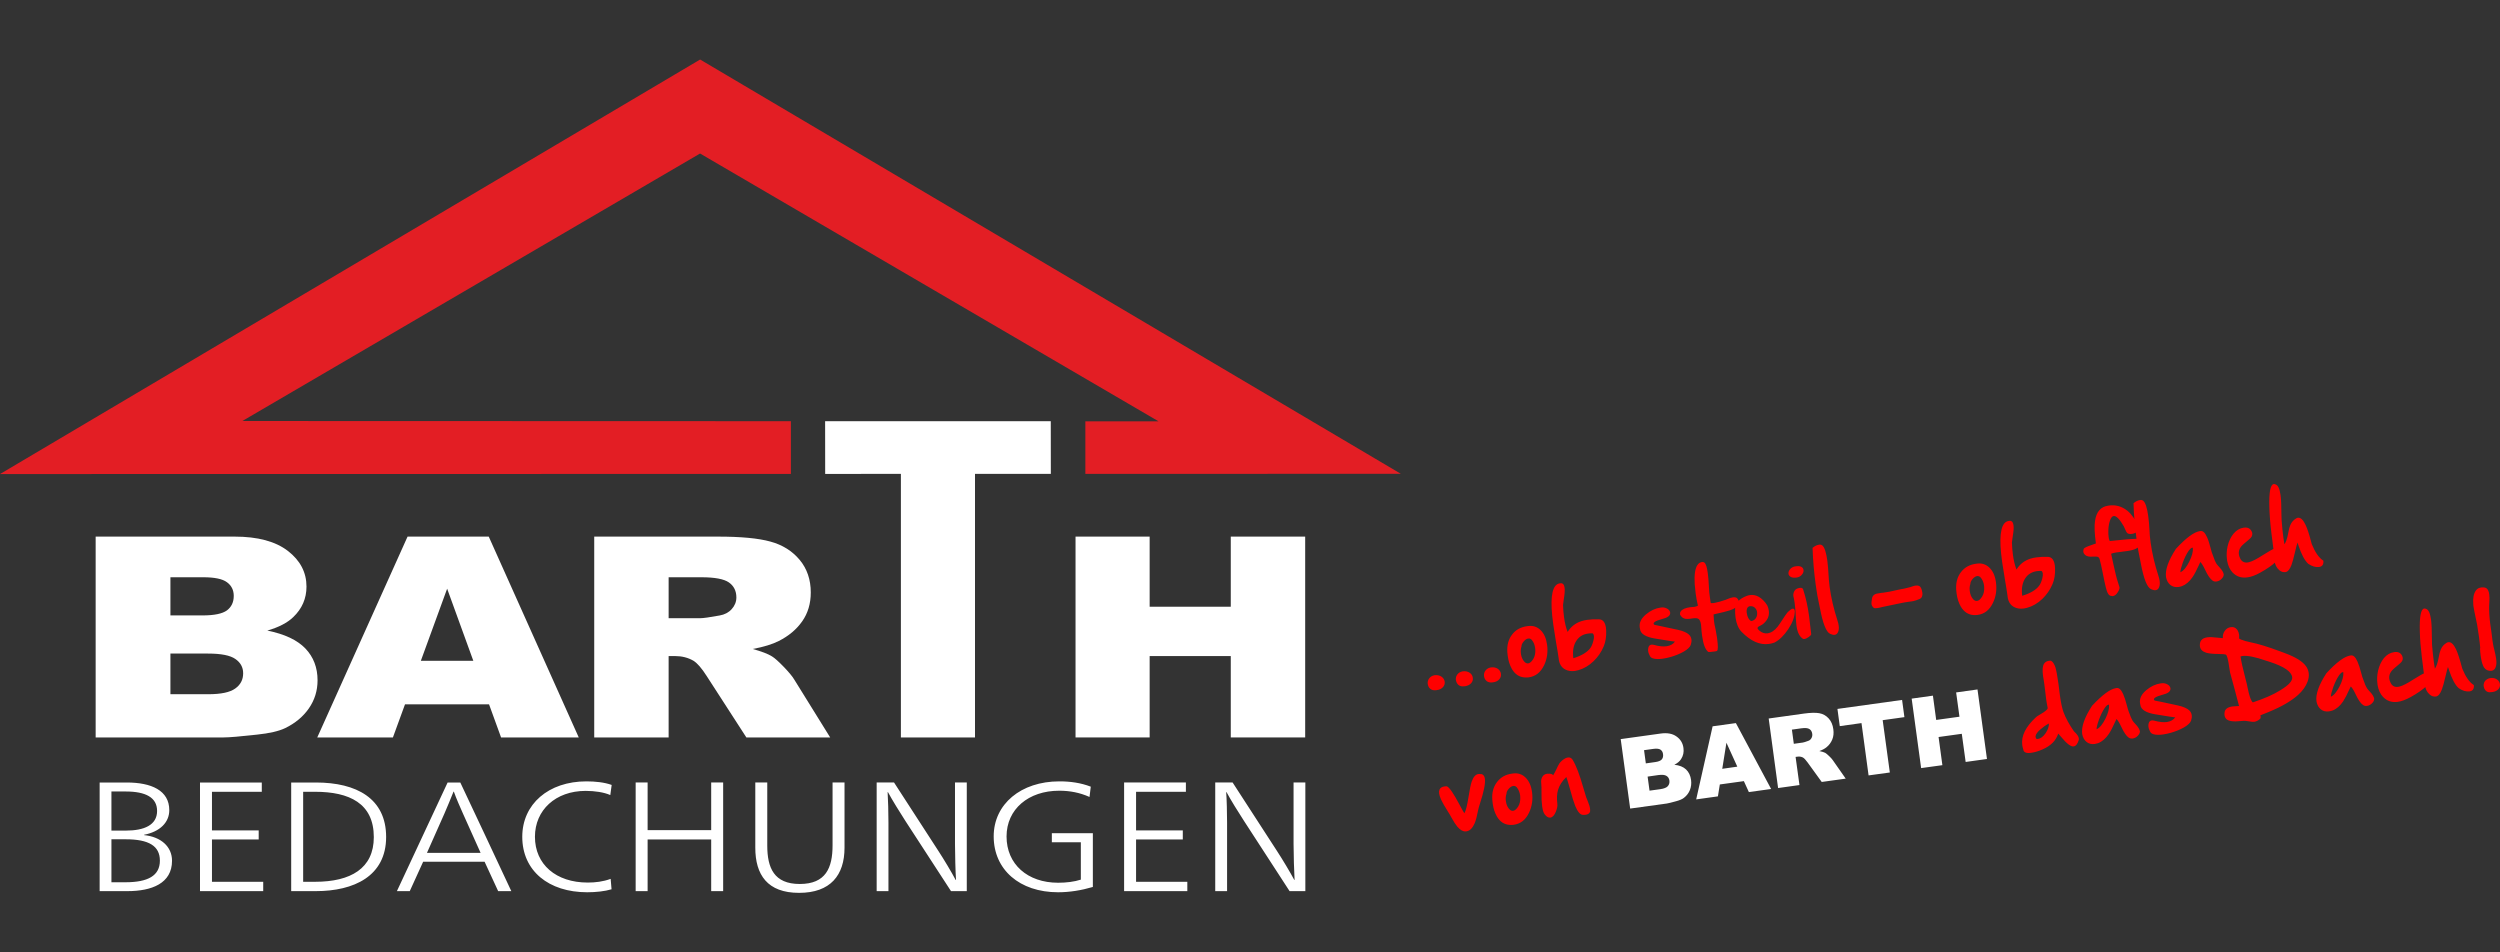 <?xml version="1.0" encoding="UTF-8"?>
<!DOCTYPE svg PUBLIC "-//W3C//DTD SVG 1.1//EN" "http://www.w3.org/Graphics/SVG/1.1/DTD/svg11.dtd">
<!-- Creator: CorelDRAW 2021.5 -->
<svg xmlns="http://www.w3.org/2000/svg" xml:space="preserve" width="420px" height="160px" version="1.1" style="shape-rendering:geometricPrecision; text-rendering:geometricPrecision; image-rendering:optimizeQuality; fill-rule:evenodd; clip-rule:evenodd"
viewBox="0 0 420 160"
 xmlns:xlink="http://www.w3.org/1999/xlink"
 xmlns:xodm="http://www.corel.com/coreldraw/odm/2003">
 <rect x="0" y="0" width="420" height="160" fill="#333333" stroke="none"/>
 <defs>
  <style type="text/css">
   <![CDATA[
    .fil0 {fill:#E31E24}
    .fil2 {fill:white}
    .fil3 {fill:red;fill-rule:nonzero}
    .fil1 {fill:white;fill-rule:nonzero}
    .fil4 {fill:white;fill-rule:nonzero}
   ]]>
  </style>
 </defs>
 <g id="Ebene_x0020_1">
  <g id="_1361562267376">
   <polygon class="fil0" points="0,79.64 132.87,79.62 132.87,70.76 40.71,70.73 117.61,25.79 194.63,70.78 182.34,70.78 182.34,79.61 235.34,79.6 117.62,10 "/>
   <path class="fil1" d="M16.07 90.15l23.34 0c3.89,0 6.87,0.8 8.96,2.41 2.08,1.61 3.12,3.61 3.12,5.99 0,1.99 -0.74,3.71 -2.23,5.13 -0.99,0.96 -2.44,1.7 -4.35,2.26 2.9,0.58 5.02,1.58 6.39,3 1.36,1.42 2.05,3.21 2.05,5.35 0,1.75 -0.49,3.32 -1.46,4.72 -0.97,1.4 -2.3,2.5 -3.99,3.32 -1.05,0.5 -2.62,0.87 -4.74,1.09 -2.8,0.31 -4.66,0.47 -5.58,0.47l-21.51 0 0 -33.74zm12.56 13.24l5.43 0c1.94,0 3.3,-0.29 4.06,-0.84 0.76,-0.57 1.15,-1.38 1.15,-2.44 0,-0.98 -0.39,-1.75 -1.15,-2.3 -0.76,-0.56 -2.09,-0.83 -3.98,-0.83l-5.51 0 0 6.41zm0 13.24l6.35 0c2.15,0 3.66,-0.32 4.54,-0.96 0.89,-0.63 1.33,-1.48 1.33,-2.56 0,-1 -0.44,-1.8 -1.31,-2.4 -0.87,-0.61 -2.4,-0.91 -4.59,-0.91l-6.32 0 0 6.83z"/>
   <path class="fil1" d="M82.16 118.33l-14.12 0 -2.03 5.56 -12.71 0 15.17 -33.74 13.64 0 15.12 33.74 -13.05 0 -2.02 -5.56zm-2.64 -7.31l-4.4 -12.12 -4.42 12.12 8.82 0z"/>
   <path class="fil1" d="M99.83 123.89l0 -33.74 20.76 0c3.85,0 6.79,0.27 8.82,0.83 2.04,0.55 3.68,1.58 4.93,3.07 1.25,1.5 1.87,3.33 1.87,5.48 0,1.87 -0.48,3.49 -1.44,4.85 -0.95,1.36 -2.26,2.46 -3.94,3.31 -1.06,0.54 -2.52,0.99 -4.37,1.34 1.48,0.41 2.56,0.82 3.23,1.24 0.45,0.27 1.12,0.87 1.99,1.77 0.87,0.91 1.45,1.61 1.74,2.1l6.05 9.75 -14.08 0 -6.65 -10.29c-0.85,-1.34 -1.6,-2.2 -2.25,-2.6 -0.9,-0.52 -1.93,-0.78 -3.06,-0.78l-1.1 0 0 13.67 -12.5 0zm12.5 -20.03l5.26 0c0.57,0 1.67,-0.16 3.31,-0.46 0.82,-0.14 1.5,-0.49 2.02,-1.06 0.52,-0.58 0.79,-1.23 0.79,-1.97 0,-1.09 -0.42,-1.93 -1.24,-2.51 -0.83,-0.59 -2.38,-0.88 -4.66,-0.88l-5.48 0 0 6.88z"/>
   <polygon class="fil2" points="138.62,70.76 176.53,70.76 176.54,79.61 163.8,79.61 163.8,104.51 163.8,104.51 163.8,123.89 151.35,123.89 151.35,99.86 151.35,99.86 151.35,79.61 138.63,79.62 "/>
   <polygon class="fil1" points="180.69,90.15 193.14,90.15 193.14,101.93 206.77,101.93 206.77,90.15 219.27,90.15 219.27,123.89 206.77,123.89 206.77,110.22 193.14,110.22 193.14,123.89 180.69,123.89 "/>
   <path class="fil1" d="M16.74 149.71l4.67 0c4.08,0 7.49,-1.3 7.49,-5.1 0,-2.4 -1.89,-4.03 -4.69,-4.31l0 -0.06c2.68,-0.52 4.23,-2.09 4.23,-4.13 0,-3.32 -3.01,-4.65 -7.15,-4.65l-4.55 0 0 18.25zm1.98 -16.74l2.39 0c3.36,0 5.28,1 5.28,3.27 0,2.38 -2.18,3.3 -5.25,3.3l-2.42 0 0 -6.57zm0 8.03l2.39 0c3.91,0 5.75,1.13 5.75,3.59 0,2.53 -2.01,3.63 -5.77,3.63l-2.37 0 0 -7.22zm25.5 7.14l-8.61 0 0 -7.11 7.85 0 0 -1.52 -7.85 0 0 -6.49 8.37 0 0 -1.56 -10.38 0 0 18.25 10.62 0 0 -1.57zm4.7 -16.68l0 18.25 4.14 0c6.39,0 11.81,-2.51 11.81,-9.1 0,-6.46 -4.96,-9.15 -11.81,-9.15l-4.14 0zm2.01 1.56l2.01 0c5.75,0 9.86,1.94 9.86,7.62 0,5.25 -3.88,7.5 -9.86,7.5l-2.01 0 0 -15.12zm26.4 -1.56l-2.13 0 -8.52 18.25 2.16 0 2.25 -4.94 10.32 0 2.28 4.94 2.21 0c-2.83,-6.09 -5.71,-12.16 -8.57,-18.25zm3.41 11.82l-9.01 0 2.94 -6.62c0.41,-0.92 1.11,-2.64 1.52,-3.66l0.06 0c0.35,1.02 1.14,2.82 1.52,3.66l2.97 6.62zm22.02 -11.41c-1.22,-0.44 -2.74,-0.6 -4.25,-0.6 -6.36,0 -10.77,3.82 -10.77,9.31 0,5.73 4.44,9.32 10.91,9.32 1.46,0 2.95,-0.16 4.09,-0.5l-0.15 -1.75c-1.28,0.47 -2.57,0.62 -3.85,0.62 -5.34,0 -8.87,-3.06 -8.87,-7.69 0,-4.49 3.47,-7.71 8.52,-7.71 1.55,0 3.06,0.23 4.14,0.7l0.23 -1.7zm18.73 -0.41l-2.01 0 0 8 -10.68 0 0 -8 -2.01 0 0 18.25 2.01 0 0 -8.68 10.68 0 0 8.68 2.01 0 0 -18.25zm20.39 0l-2.01 0 0 10.56c0,3.79 -1.14,6.49 -5.51,6.49 -4.32,0 -5.46,-2.7 -5.46,-6.46l0 -10.59 -2.01 0 0 10.95c0,4.56 2.04,7.59 7.35,7.59 5.28,0 7.64,-2.96 7.64,-7.59l0 -10.95zm18.56 10.41c0,1.57 0.08,4.68 0.17,5.96l-0.06 0c-0.61,-1.18 -2.04,-3.56 -2.88,-4.84l-7.47 -11.53 -2.92 0 0 18.25 1.98 0 0 -11.51c0,-1.57 -0.06,-4 -0.14,-5.12l0.06 0c0.64,1.2 2.04,3.48 2.94,4.86l7.65 11.77 2.65 0 0 -18.25 -1.98 0 0 10.41zm22.81 -9.71c-1.69,-0.65 -3.44,-0.89 -5.28,-0.89 -6.45,0 -11.03,3.82 -11.03,9.24 0,5.59 4.35,9.39 10.82,9.39 1.93,0 3.91,-0.32 5.84,-0.89l0 -9.03 -6.89 0 0 1.52 4.87 0 0 6.28c-1.13,0.36 -2.44,0.52 -3.82,0.52 -5.13,0 -8.66,-3.11 -8.66,-7.77 0,-4.6 3.7,-7.69 8.84,-7.69 1.81,0 3.47,0.32 5.1,1.05l0.21 -1.73zm16.22 15.98l-8.61 0 0 -7.11 7.85 0 0 -1.52 -7.85 0 0 -6.49 8.37 0 0 -1.56 -10.38 0 0 18.25 10.62 0 0 -1.57zm17.85 -6.27c0,1.57 0.09,4.68 0.17,5.96l-0.05 0c-0.62,-1.18 -2.05,-3.56 -2.89,-4.84l-7.47 -11.53 -2.92 0 0 18.25 1.99 0 0 -11.51c0,-1.57 -0.06,-4 -0.15,-5.12l0.06 0c0.64,1.2 2.04,3.48 2.95,4.86l7.64 11.77 2.65 0 0 -18.25 -1.98 0 0 10.41z"/>
   <path class="fil3" d="M240.97 113.44c0.49,-0.06 0.89,0.02 1.22,0.25 0.3,0.21 0.47,0.49 0.52,0.83 0.04,0.35 -0.05,0.66 -0.29,0.92 -0.24,0.27 -0.59,0.44 -1.04,0.5 -0.15,0.02 -0.3,0.03 -0.46,0.02 -0.31,-0.01 -0.56,-0.14 -0.77,-0.37 -0.16,-0.2 -0.25,-0.42 -0.29,-0.68l-0.01 -0.08c-0.02,-0.3 0.06,-0.58 0.23,-0.83 0.2,-0.29 0.5,-0.47 0.89,-0.56zm4.73 -0.65c0.48,-0.07 0.89,0.01 1.22,0.24 0.3,0.21 0.47,0.49 0.51,0.83 0.05,0.35 -0.04,0.66 -0.28,0.92 -0.24,0.27 -0.59,0.44 -1.04,0.51 -0.15,0.02 -0.31,0.02 -0.46,0.02 -0.31,-0.02 -0.57,-0.15 -0.77,-0.38 -0.16,-0.2 -0.25,-0.42 -0.29,-0.67l-0.01 -0.09c-0.02,-0.3 0.05,-0.58 0.23,-0.83 0.2,-0.29 0.5,-0.47 0.89,-0.55zm4.73 -0.66c0.48,-0.07 0.89,0.01 1.22,0.24 0.29,0.22 0.46,0.49 0.51,0.83 0.05,0.35 -0.05,0.66 -0.28,0.92 -0.24,0.28 -0.59,0.45 -1.05,0.51 -0.15,0.02 -0.3,0.03 -0.45,0.02 -0.31,-0.02 -0.57,-0.14 -0.77,-0.38 -0.16,-0.19 -0.26,-0.42 -0.29,-0.67l-0.01 -0.08c-0.02,-0.31 0.05,-0.59 0.23,-0.84 0.2,-0.28 0.5,-0.47 0.89,-0.55zm5.18 -3.54c-0.12,0.36 -0.16,0.75 -0.1,1.18l0.01 0.12c0.08,0.48 0.24,0.87 0.49,1.18 0.22,0.29 0.47,0.41 0.72,0.38 0.29,-0.04 0.57,-0.28 0.85,-0.72 0.27,-0.45 0.39,-0.99 0.35,-1.63 -0.01,-0.09 -0.01,-0.17 -0.03,-0.25 -0.07,-0.53 -0.25,-0.97 -0.55,-1.33 -0.17,-0.2 -0.37,-0.28 -0.6,-0.25 -0.27,0.03 -0.53,0.21 -0.78,0.51 -0.24,0.29 -0.36,0.56 -0.36,0.81zm1.07 -3.41c0.84,-0.12 1.55,0.11 2.13,0.67 0.59,0.57 0.95,1.39 1.1,2.45 0.17,1.26 0,2.42 -0.51,3.48 -0.57,1.18 -1.42,1.85 -2.55,2.01 -0.22,0.03 -0.45,0.04 -0.69,0.02 -0.91,-0.05 -1.63,-0.52 -2.16,-1.42 -0.35,-0.61 -0.59,-1.34 -0.7,-2.19 -0.03,-0.21 -0.05,-0.43 -0.07,-0.65 -0.07,-1.18 0.19,-2.16 0.8,-2.94 0.59,-0.79 1.43,-1.26 2.51,-1.41l0.14 -0.02zm10.47 3.73c0.21,-0.28 0.39,-0.69 0.53,-1.23 0.1,-0.35 0.13,-0.64 0.1,-0.86 -0.03,-0.18 -0.1,-0.33 -0.22,-0.42 -0.27,-0.01 -0.53,0 -0.77,0.04 -0.83,0.11 -1.46,0.49 -1.91,1.13 -0.53,0.76 -0.72,1.76 -0.56,3.01 1.34,-0.41 2.28,-0.97 2.83,-1.67zm1.47 -4.87c0.66,0.02 1.05,0.49 1.18,1.43 0.02,0.14 0.03,0.3 0.04,0.46 0.04,1.02 -0.1,1.91 -0.42,2.67 -0.4,0.95 -0.97,1.78 -1.71,2.49 -0.77,0.74 -1.64,1.25 -2.58,1.51 -0.19,0.05 -0.37,0.09 -0.55,0.12 -0.62,0.08 -1.17,0 -1.65,-0.26 -0.6,-0.33 -0.95,-0.9 -1.06,-1.7 -0.01,-0.06 -0.02,-0.13 -0.02,-0.19l-0.03 -0.19c-0.05,-0.42 -0.2,-1.34 -0.45,-2.75 -0.17,-1.05 -0.32,-1.98 -0.43,-2.78 -0.07,-0.51 -0.12,-0.98 -0.17,-1.39 -0.34,-3.47 0.08,-5.29 1.28,-5.46l0.09 -0.01c0.4,-0.05 0.64,0.19 0.71,0.74 0.03,0.22 0.04,0.49 0.01,0.8 -0.02,0.31 -0.07,0.73 -0.16,1.27 -0.07,0.47 -0.11,0.76 -0.11,0.84 0.03,0.75 0.08,1.43 0.17,2.06 0.13,0.96 0.33,1.78 0.6,2.47 0.54,-0.88 1.3,-1.48 2.29,-1.81 0.3,-0.1 0.65,-0.18 1.03,-0.23 0.56,-0.08 1.21,-0.11 1.94,-0.09zm9.27 0.89l0.07 0.04c0.26,0.04 1.57,0.32 3.94,0.84 0.86,0.19 1.48,0.46 1.84,0.8 0.24,0.23 0.38,0.5 0.42,0.81 0.04,0.28 0,0.59 -0.11,0.92 -0.13,0.37 -0.52,0.74 -1.18,1.13 -0.62,0.35 -1.33,0.65 -2.16,0.89 -0.49,0.14 -0.94,0.24 -1.36,0.3 -0.29,0.04 -0.57,0.06 -0.83,0.06 -0.7,0 -1.14,-0.16 -1.32,-0.48 -0.17,-0.31 -0.28,-0.59 -0.31,-0.86 -0.03,-0.2 -0.02,-0.39 0.03,-0.57 0.08,-0.31 0.25,-0.47 0.51,-0.51 0.13,-0.02 0.29,0 0.47,0.05 0.82,0.23 1.52,0.3 2.09,0.22 0.61,-0.09 1.08,-0.34 1.4,-0.78 -0.1,0.01 -1.2,-0.16 -3.32,-0.51 -1.59,-0.26 -2.43,-0.78 -2.54,-1.56 -0.03,-0.11 -0.05,-0.22 -0.06,-0.33 -0.11,-0.77 0.25,-1.5 1.06,-2.18 0.77,-0.64 1.57,-1.01 2.4,-1.13l0.15 -0.02c0.29,-0.04 0.58,0 0.85,0.12 0.26,0.11 0.45,0.26 0.56,0.46 0.06,0.09 0.08,0.18 0.1,0.27 0.01,0.12 0,0.24 -0.06,0.35 -0.11,0.23 -0.34,0.41 -0.7,0.55 -0.89,0.28 -1.34,0.42 -1.34,0.42 -0.48,0.19 -0.71,0.37 -0.68,0.54 0.01,0.07 0.04,0.13 0.08,0.16zm14.04 -4.32c0.11,0.15 0.18,0.31 0.2,0.46 0.02,0.13 0.01,0.24 -0.03,0.36 -0.15,0.46 -0.65,0.83 -1.49,1.11 -0.53,0.17 -1.33,0.37 -2.42,0.61l-0.31 0.07c0,0.04 0,0.15 0.02,0.32 0.02,0.45 0.05,0.8 0.09,1.05 0.01,0.11 0.03,0.2 0.04,0.27 0.14,0.57 0.27,1.29 0.41,2.16l0.05 0.36c0.16,1.22 0.15,1.87 -0.05,1.97 0,0.03 -0.14,0.07 -0.4,0.1 -0.64,0.09 -0.99,0.11 -1.05,0.07 -0.5,-0.37 -0.85,-1.3 -1.05,-2.78 -0.06,-0.46 -0.11,-0.96 -0.14,-1.5 -0.01,-0.1 -0.02,-0.2 -0.03,-0.3 -0.06,-0.46 -0.19,-0.77 -0.39,-0.94 -0.18,-0.15 -0.53,-0.19 -1.05,-0.11l-0.14 0.02c-0.08,0.01 -0.16,0.03 -0.23,0.04 -0.35,0.04 -0.63,0.05 -0.82,0.01 -0.38,-0.07 -0.68,-0.31 -0.89,-0.69l-0.01 -0.05c-0.02,-0.2 0.02,-0.37 0.13,-0.52 0.25,-0.35 0.78,-0.58 1.58,-0.69 0.18,-0.03 0.33,-0.04 0.46,-0.04 0.1,-0.01 0.19,-0.01 0.28,-0.02 0.2,-0.03 0.38,-0.1 0.56,-0.2 -0.16,-0.69 -0.29,-1.37 -0.38,-2.05 -0.07,-0.53 -0.12,-1.05 -0.16,-1.56 -0.09,-1.57 0.06,-2.64 0.46,-3.22 0.19,-0.29 0.44,-0.45 0.75,-0.5l0.08 -0.01c0.12,-0.01 0.24,0.02 0.35,0.11 0.24,0.2 0.43,0.79 0.56,1.79 0.08,0.58 0.14,1.3 0.18,2.15 0.03,0.56 0.06,0.93 0.07,1.1 0.02,0.19 0.06,0.44 0.1,0.75l0.13 0.94c0.01,0.09 0.17,0.11 0.49,0.06 0.07,0 0.15,-0.02 0.23,-0.04 0.49,-0.09 1.08,-0.26 1.79,-0.5 0.03,-0.02 0.11,-0.05 0.23,-0.1 0.43,-0.18 0.77,-0.29 1,-0.32 0.38,-0.05 0.65,0.03 0.8,0.26zm2.26 3.73c0.33,-0.05 0.6,-0.21 0.78,-0.47 0.17,-0.25 0.25,-0.54 0.23,-0.87 0,-0.05 0,-0.1 -0.01,-0.15 -0.03,-0.26 -0.13,-0.48 -0.28,-0.65 -0.21,-0.25 -0.47,-0.37 -0.8,-0.36 -0.05,0 -0.09,0 -0.12,0 -0.21,0.03 -0.36,0.14 -0.45,0.33 -0.1,0.2 -0.13,0.46 -0.09,0.78 0.1,0.71 0.35,1.17 0.74,1.39zm6.18 -1.53c0.35,-0.34 0.61,-0.53 0.81,-0.56 0.19,-0.02 0.31,0.11 0.35,0.41 0,0.92 -0.37,1.93 -1.1,3.04 -0.72,1.07 -1.49,1.82 -2.32,2.25 -0.31,0.11 -0.61,0.19 -0.92,0.23 -1.54,0.22 -3.08,-0.47 -4.62,-2.05 -0.52,-0.54 -0.85,-1.33 -1,-2.38 -0.06,-0.44 -0.08,-0.93 -0.07,-1.46 0.01,-0.97 0.67,-1.69 1.98,-2.19 0.18,-0.06 0.35,-0.11 0.53,-0.13 0.49,-0.07 0.97,0.03 1.44,0.28 0.53,0.3 1.02,0.78 1.45,1.45 0.14,0.31 0.22,0.61 0.26,0.89 0.12,0.83 -0.18,1.56 -0.88,2.17 -0.12,0.1 -0.27,0.21 -0.47,0.31 -0.23,0.12 -0.36,0.19 -0.41,0.22 -0.1,0.07 -0.15,0.16 -0.13,0.25l0 0.01c0.02,0.11 0.14,0.25 0.34,0.42 0.42,0.35 0.87,0.49 1.35,0.43 0.13,-0.02 0.27,-0.06 0.42,-0.11 0.59,-0.23 1.15,-0.75 1.66,-1.56 0.7,-1.09 1.14,-1.73 1.33,-1.92zm1.22 -5.76c-0.35,0.02 -0.63,-0.04 -0.83,-0.19 -0.17,-0.12 -0.27,-0.27 -0.29,-0.46l-0.01 -0.03c-0.02,-0.29 0.09,-0.56 0.34,-0.82 0.22,-0.22 0.5,-0.36 0.82,-0.4 0.06,-0.01 0.13,-0.02 0.19,-0.02 0.34,-0.05 0.62,-0.01 0.83,0.11 0.2,0.11 0.32,0.28 0.35,0.51 0.04,0.27 -0.05,0.54 -0.27,0.79 -0.23,0.28 -0.53,0.44 -0.91,0.49 -0.06,0.01 -0.14,0.02 -0.22,0.02zm0.78 1.71c0.36,-0.05 0.56,0.09 0.6,0.4 0.42,1.29 0.74,2.75 0.96,4.37 0.03,0.2 0.05,0.39 0.07,0.6l0.28 2.4c0.02,0.12 -0.12,0.28 -0.42,0.49 -0.29,0.2 -0.53,0.31 -0.72,0.33 -0.1,0.02 -0.18,0 -0.25,-0.03 -0.47,-0.3 -0.8,-0.83 -0.97,-1.58 -0.04,-0.15 -0.07,-0.32 -0.1,-0.52 -0.06,-0.44 -0.1,-1.01 -0.14,-1.72 -0.01,-0.29 -0.02,-0.5 -0.03,-0.64 -0.03,-0.53 -0.09,-1.07 -0.16,-1.63 -0.03,-0.18 -0.06,-0.37 -0.09,-0.56 -0.02,-0.12 -0.05,-0.26 -0.09,-0.41 -0.01,-0.05 -0.02,-0.09 -0.03,-0.14 -0.03,-0.26 0.02,-0.53 0.17,-0.82 0.15,-0.29 0.45,-0.47 0.92,-0.54zm6.33 5.5c0.1,0.3 0.17,0.59 0.2,0.84 0.07,0.51 0.01,0.92 -0.18,1.22 -0.11,0.19 -0.28,0.3 -0.5,0.33 -0.21,0.03 -0.47,-0.03 -0.77,-0.17 -0.65,-0.3 -1.22,-1.75 -1.71,-4.35 -0.08,-0.41 -0.14,-0.69 -0.17,-0.82 -0.19,-0.86 -0.35,-1.75 -0.47,-2.66l-0.07 -0.48c-0.28,-2.05 -0.45,-4.07 -0.52,-6.06l0 -0.07 0.05 -0.04c0.34,-0.28 0.7,-0.45 1.07,-0.5 0.2,-0.03 0.37,0.02 0.53,0.14 0.36,0.31 0.64,1.16 0.83,2.55 0.09,0.73 0.17,1.59 0.22,2.6 0.02,0.33 0.03,0.53 0.04,0.61 0.03,0.4 0.07,0.81 0.13,1.22 0.25,1.82 0.69,3.7 1.32,5.64zm13.68 -5.84c0.28,0.11 0.47,0.47 0.56,1.08 0.01,0.03 0.02,0.06 0.02,0.09 0.02,0.08 0.02,0.16 0.01,0.25 -0.02,0.4 -0.17,0.66 -0.46,0.78 -0.47,0.19 -0.82,0.32 -1.05,0.36 -0.08,0.02 -0.18,0.04 -0.3,0.05 -0.13,0.02 -0.27,0.04 -0.43,0.06l-0.15 0.02c-0.41,0.05 -0.88,0.14 -1.4,0.25 -0.17,0.03 -0.35,0.07 -0.53,0.11l-1.63 0.34 -0.73 0.15c-0.12,0.02 -0.25,0.06 -0.4,0.1 -0.07,0.02 -0.15,0.04 -0.22,0.05 -0.08,0.02 -0.16,0.03 -0.23,0.04 -0.13,0.02 -0.25,0.03 -0.38,0.03 -0.15,0.01 -0.28,-0.05 -0.39,-0.16 -0.12,-0.14 -0.2,-0.3 -0.25,-0.48l-0.01 -0.08c-0.02,-0.2 0,-0.43 0.06,-0.7 0.02,-0.57 0.31,-0.92 0.87,-1.04 0.13,-0.02 0.27,-0.05 0.42,-0.07 0.09,-0.02 0.19,-0.03 0.3,-0.05 0.11,-0.01 0.24,-0.03 0.39,-0.04l0.31 -0.05c0.29,-0.04 0.52,-0.07 0.68,-0.11l0.28 -0.06c0.38,-0.09 0.76,-0.17 1.13,-0.25l0.58 -0.12c0.15,-0.02 0.29,-0.05 0.42,-0.07 0.21,-0.05 0.39,-0.09 0.57,-0.14l0.46 -0.11c0.07,-0.02 0.19,-0.06 0.34,-0.11 0.17,-0.07 0.33,-0.11 0.47,-0.14l0.12 -0.02c0.23,-0.03 0.42,-0.02 0.57,0.04zm8.64 -0.32c-0.12,0.36 -0.16,0.76 -0.1,1.19l0.02 0.11c0.07,0.48 0.23,0.88 0.48,1.18 0.23,0.29 0.47,0.41 0.72,0.38 0.29,-0.04 0.57,-0.28 0.85,-0.72 0.28,-0.45 0.39,-0.99 0.35,-1.63 -0.01,-0.09 -0.01,-0.17 -0.02,-0.25 -0.08,-0.53 -0.26,-0.97 -0.55,-1.32 -0.18,-0.21 -0.38,-0.29 -0.61,-0.26 -0.27,0.04 -0.53,0.21 -0.78,0.51 -0.24,0.29 -0.36,0.56 -0.36,0.81zm1.07 -3.41c0.84,-0.12 1.55,0.11 2.13,0.67 0.59,0.57 0.96,1.39 1.1,2.46 0.17,1.25 0.01,2.41 -0.51,3.47 -0.57,1.19 -1.42,1.86 -2.55,2.01 -0.22,0.03 -0.45,0.04 -0.68,0.03 -0.92,-0.06 -1.64,-0.53 -2.17,-1.43 -0.35,-0.61 -0.59,-1.34 -0.7,-2.18 -0.03,-0.22 -0.05,-0.43 -0.07,-0.66 -0.07,-1.17 0.19,-2.15 0.8,-2.94 0.6,-0.79 1.43,-1.26 2.51,-1.41l0.14 -0.02zm10.47 3.73c0.22,-0.28 0.4,-0.69 0.54,-1.23 0.09,-0.35 0.12,-0.64 0.09,-0.86 -0.03,-0.18 -0.1,-0.32 -0.21,-0.41 -0.28,-0.01 -0.54,0 -0.78,0.03 -0.83,0.12 -1.46,0.49 -1.91,1.13 -0.53,0.76 -0.72,1.76 -0.56,3.01 1.35,-0.41 2.29,-0.96 2.83,-1.67zm1.47 -4.87c0.66,0.02 1.05,0.5 1.18,1.43 0.02,0.14 0.03,0.3 0.04,0.46 0.04,1.02 -0.1,1.91 -0.42,2.67 -0.4,0.95 -0.97,1.78 -1.7,2.49 -0.78,0.75 -1.64,1.25 -2.58,1.51 -0.19,0.05 -0.38,0.09 -0.56,0.12 -0.62,0.08 -1.17,0 -1.65,-0.26 -0.6,-0.33 -0.95,-0.9 -1.06,-1.69 -0.01,-0.07 -0.02,-0.13 -0.02,-0.2l-0.03 -0.19c-0.05,-0.42 -0.2,-1.34 -0.44,-2.75 -0.18,-1.05 -0.33,-1.98 -0.44,-2.78 -0.07,-0.51 -0.12,-0.98 -0.17,-1.39 -0.34,-3.47 0.09,-5.29 1.28,-5.45l0.09 -0.02c0.4,-0.05 0.64,0.19 0.72,0.75 0.03,0.21 0.03,0.48 0.01,0.79 -0.03,0.31 -0.08,0.73 -0.17,1.27 -0.07,0.48 -0.11,0.76 -0.11,0.84 0.03,0.75 0.08,1.43 0.17,2.06 0.13,0.96 0.33,1.78 0.6,2.47 0.54,-0.88 1.3,-1.48 2.29,-1.81 0.3,-0.1 0.65,-0.18 1.03,-0.23 0.56,-0.08 1.21,-0.11 1.94,-0.09zm11.33 -2.75c1.73,-0.19 2.89,-0.28 3.48,-0.28 0.5,0.01 0.77,0.09 0.79,0.25 0.08,0.63 -0.18,1.1 -0.81,1.42 -0.34,0.17 -0.87,0.31 -1.59,0.4 -0.13,0.02 -0.31,0.05 -0.55,0.07l-0.41 0.06c-0.16,0.02 -0.3,0.03 -0.4,0.05 -0.1,0.01 -0.18,0.02 -0.27,0.03 -0.43,0.06 -0.74,0.14 -0.93,0.23 0.29,1.37 0.55,2.56 0.8,3.58 0.09,0.37 0.21,0.81 0.37,1.3 0.09,0.3 0.17,0.53 0.22,0.7 0.01,0.02 0.02,0.05 0.02,0.06 0.03,0.2 -0.07,0.47 -0.28,0.8 -0.25,0.41 -0.53,0.63 -0.82,0.67 -0.1,0.02 -0.19,0.01 -0.28,-0.03 -0.39,0.02 -0.7,-0.47 -0.93,-1.46l-0.03 -0.13c-0.11,-0.45 -0.26,-1.13 -0.43,-2.02 -0.23,-1.17 -0.42,-2.02 -0.58,-2.58 -0.06,-0.21 -0.18,-0.33 -0.37,-0.39 -0.13,-0.03 -0.37,-0.04 -0.72,-0.02 -0.22,0.02 -0.38,0.02 -0.49,0.01 -0.49,-0.02 -0.83,-0.19 -1.04,-0.51 -0.06,-0.1 -0.1,-0.2 -0.11,-0.31 -0.02,-0.14 0,-0.29 0.06,-0.45 0.01,-0.17 0.44,-0.4 1.29,-0.68 0.43,-0.14 0.68,-0.23 0.76,-0.27 -0.23,-1.69 -0.28,-2.96 -0.14,-3.82 0.23,-1.52 0.97,-2.36 2.21,-2.53l0.11 -0.02c0.92,-0.13 1.78,0.04 2.57,0.5 0.79,0.46 1.43,1.18 1.95,2.15 0.19,0.39 0.3,0.72 0.34,0.99 0.03,0.24 0.01,0.45 -0.08,0.61 -0.14,0.28 -0.44,0.45 -0.9,0.51 -0.36,0.05 -0.62,0 -0.78,-0.13 -0.1,-0.08 -0.21,-0.26 -0.32,-0.54 -0.1,-0.25 -0.19,-0.45 -0.27,-0.6 -0.7,-1.21 -1.26,-1.79 -1.71,-1.73 -0.26,0.04 -0.48,0.32 -0.64,0.84 -0.15,0.46 -0.23,1.01 -0.25,1.64 -0.01,0.38 0.01,0.72 0.05,1.01 0.01,0.09 0.03,0.19 0.04,0.28 0.06,0.27 0.12,0.41 0.18,0.43 0.09,-0.01 0.38,-0.04 0.89,-0.09zm7.26 5.96c0.1,0.31 0.17,0.59 0.2,0.84 0.07,0.51 0.01,0.92 -0.18,1.22 -0.11,0.19 -0.28,0.3 -0.5,0.33 -0.21,0.03 -0.47,-0.03 -0.77,-0.17 -0.66,-0.3 -1.23,-1.75 -1.72,-4.35 -0.07,-0.41 -0.13,-0.69 -0.16,-0.82 -0.19,-0.86 -0.35,-1.75 -0.48,-2.66l-0.06 -0.48c-0.28,-2.05 -0.46,-4.07 -0.52,-6.06l0 -0.07 0.05 -0.04c0.34,-0.28 0.7,-0.45 1.07,-0.5 0.2,-0.03 0.37,0.02 0.52,0.14 0.37,0.31 0.64,1.16 0.83,2.56 0.1,0.72 0.18,1.58 0.23,2.6 0.02,0.32 0.03,0.52 0.03,0.6 0.04,0.4 0.08,0.81 0.14,1.22 0.25,1.82 0.69,3.7 1.32,5.64zm5.78 -4.73c-0.03,-0.02 -0.07,-0.02 -0.11,-0.02 -0.17,0.03 -0.39,0.23 -0.65,0.6 -0.33,0.49 -0.64,1.13 -0.93,1.91 -0.26,0.73 -0.4,1.27 -0.41,1.62 0.52,-0.23 1.02,-0.82 1.49,-1.78 0.47,-0.93 0.67,-1.71 0.61,-2.33zm4.44 3.24c0.46,0.48 0.7,0.89 0.75,1.24 -0.01,0.27 -0.14,0.52 -0.39,0.76 -0.25,0.24 -0.52,0.38 -0.83,0.42 -0.25,0.04 -0.47,-0.01 -0.66,-0.15 -0.39,-0.27 -0.79,-0.84 -1.21,-1.73 -0.32,-0.69 -0.6,-1.16 -0.85,-1.4 -0.03,0.08 -0.09,0.2 -0.16,0.37 -0.45,0.98 -0.82,1.7 -1.13,2.16 -0.53,0.77 -1.13,1.28 -1.79,1.53 -0.19,0.07 -0.38,0.11 -0.57,0.14 -0.53,0.08 -0.99,-0.04 -1.37,-0.33 -0.38,-0.3 -0.63,-0.75 -0.74,-1.34 -0.16,-1.2 0.39,-2.77 1.66,-4.73 1.71,-1.86 3.07,-2.85 4.05,-2.99l0.08 -0.01c0.4,-0.06 0.77,0.28 1.09,1.01 0.2,0.41 0.41,1.08 0.65,1.99 0.08,0.32 0.14,0.51 0.16,0.59 0.03,0.05 0.07,0.19 0.15,0.4 0.24,0.71 0.45,1.21 0.64,1.51 0.08,0.13 0.24,0.31 0.47,0.56zm3.51 -1.45c0.26,0.53 0.68,0.75 1.28,0.67 0.09,-0.02 0.19,-0.04 0.29,-0.07 0.49,-0.13 1.22,-0.51 2.2,-1.14 1.02,-0.65 1.71,-1.03 2.04,-1.14 0.11,-0.04 0.21,-0.06 0.3,-0.08 0.45,-0.06 0.72,0.15 0.82,0.64 -0.03,1.04 -1.22,2.21 -3.59,3.52 -0.78,0.43 -1.5,0.7 -2.14,0.78 -1,0.14 -1.83,-0.14 -2.49,-0.83 -0.47,-0.5 -0.77,-1.17 -0.91,-2l-0.02 -0.2c-0.1,-0.72 -0.06,-1.46 0.11,-2.22 0.2,-0.84 0.53,-1.53 0.99,-2.09 0.49,-0.58 1.05,-0.92 1.7,-1.01l0.05 0c0.6,-0.09 1.03,0.11 1.28,0.59 0.07,0.13 0.11,0.25 0.12,0.36 0.05,0.36 -0.12,0.69 -0.5,0.99 -0.78,0.64 -1.26,1.07 -1.42,1.29 -0.28,0.4 -0.39,0.81 -0.33,1.26 0.03,0.21 0.1,0.44 0.22,0.68zm13.97 0.36l0.01 0.07c0.04,0.59 -0.19,0.92 -0.71,1 -0.59,0.08 -1.19,-0.1 -1.83,-0.53 -0.6,-0.54 -1.16,-1.58 -1.67,-3.14 -0.08,-0.25 -0.12,-0.39 -0.13,-0.43 -0.1,0.26 -0.24,0.78 -0.42,1.56 -0.24,1.06 -0.45,1.8 -0.61,2.23 -0.29,0.73 -0.62,1.12 -0.99,1.17 -0.38,0.05 -0.73,-0.05 -1.04,-0.31 -0.46,-0.39 -0.73,-0.92 -0.82,-1.59 -0.02,-0.1 -0.02,-0.21 -0.03,-0.32 -0.03,-0.71 -0.14,-1.78 -0.34,-3.2 -0.06,-0.5 -0.11,-0.89 -0.15,-1.18 -0.19,-1.54 -0.3,-2.99 -0.34,-4.34 -0.07,-2.49 0.18,-3.77 0.74,-3.85 0.1,-0.01 0.2,0.01 0.31,0.07 0.4,0.12 0.67,0.69 0.82,1.71l0.01 0.05c0.1,0.7 0.15,1.78 0.15,3.23 0.01,0.54 0.01,0.88 0.03,1.01 0.08,1.08 0.18,2.06 0.3,2.94 0.05,0.39 0.11,0.76 0.17,1.11 0.26,-0.35 0.47,-0.96 0.63,-1.84 0.11,-0.63 0.23,-1.09 0.36,-1.38 0.21,-0.49 0.53,-0.86 0.97,-1.12 0.1,-0.07 0.2,-0.1 0.3,-0.12 0.46,-0.06 0.88,0.33 1.29,1.19 0.29,0.61 0.61,1.56 0.94,2.84 0.06,0.21 0.09,0.33 0.1,0.38 0.55,1.36 1.18,2.28 1.89,2.76l0.06 0.03zm-141.04 36.14c0.09,0.11 0.15,0.28 0.18,0.5 0.11,0.77 -0.17,2.19 -0.85,4.25 -0.15,0.49 -0.24,0.78 -0.25,0.88l-0.04 0.18c-0.18,0.95 -0.37,1.67 -0.56,2.14 -0.36,0.85 -0.83,1.32 -1.42,1.4 -0.04,0.01 -0.09,0.01 -0.13,0.01 -0.45,0.02 -0.91,-0.25 -1.38,-0.8 -0.27,-0.32 -0.61,-0.84 -1.01,-1.57 -0.12,-0.22 -0.21,-0.38 -0.26,-0.47 -0.07,-0.12 -0.18,-0.3 -0.33,-0.53 -0.55,-0.87 -0.92,-1.52 -1.12,-1.96 -0.18,-0.4 -0.3,-0.75 -0.34,-1.04 -0.03,-0.27 -0.01,-0.49 0.07,-0.67 0.14,-0.29 0.41,-0.46 0.83,-0.52 0.12,-0.02 0.26,-0.03 0.41,-0.02 0.41,0.17 1.11,1.18 2.1,3.05 0.4,0.76 0.68,1.25 0.83,1.48 0.24,-0.37 0.47,-1.31 0.71,-2.8 0.19,-1.21 0.36,-2.05 0.52,-2.52 0.28,-0.78 0.65,-1.21 1.12,-1.27 0.1,-0.02 0.2,-0.02 0.31,0 0.26,-0.02 0.46,0.07 0.61,0.28zm3.81 3.04c-0.13,0.36 -0.17,0.75 -0.11,1.18l0.02 0.12c0.07,0.48 0.23,0.87 0.48,1.18 0.23,0.29 0.47,0.41 0.72,0.38 0.29,-0.04 0.57,-0.28 0.85,-0.72 0.28,-0.45 0.39,-0.99 0.35,-1.63 -0.01,-0.09 -0.01,-0.17 -0.02,-0.25 -0.08,-0.53 -0.26,-0.97 -0.55,-1.33 -0.18,-0.2 -0.38,-0.28 -0.61,-0.25 -0.27,0.04 -0.53,0.21 -0.78,0.51 -0.24,0.29 -0.36,0.56 -0.35,0.81zm1.06 -3.41c0.84,-0.12 1.55,0.1 2.13,0.67 0.59,0.57 0.96,1.39 1.1,2.45 0.17,1.26 0,2.42 -0.51,3.48 -0.57,1.19 -1.42,1.85 -2.55,2.01 -0.22,0.03 -0.45,0.04 -0.69,0.02 -0.91,-0.05 -1.63,-0.52 -2.16,-1.42 -0.35,-0.61 -0.59,-1.34 -0.7,-2.19 -0.03,-0.21 -0.05,-0.43 -0.07,-0.65 -0.07,-1.18 0.19,-2.15 0.8,-2.94 0.6,-0.79 1.43,-1.27 2.51,-1.41l0.14 -0.02zm12.59 4.64c0.21,0.52 0.35,0.95 0.39,1.28 0.04,0.27 0.02,0.48 -0.06,0.62 -0.13,0.22 -0.35,0.35 -0.69,0.39 -0.13,0.02 -0.28,0.03 -0.45,0.02 -0.46,-0.02 -0.88,-0.51 -1.29,-1.49 -0.23,-0.57 -0.55,-1.57 -0.93,-3.01 -0.27,-0.97 -0.46,-1.6 -0.57,-1.86 -0.71,0.69 -1.18,1.42 -1.4,2.19 -0.18,0.63 -0.22,1.39 -0.11,2.27 0.05,0.39 -0.03,0.84 -0.25,1.37 -0.25,0.61 -0.56,0.94 -0.93,0.99 -0.32,0.04 -0.64,-0.14 -0.95,-0.56 -0.2,-0.25 -0.33,-0.7 -0.42,-1.33 -0.08,-0.58 -0.12,-1.32 -0.11,-2.21 0.01,-0.78 0,-1.31 -0.04,-1.59 -0.07,-0.56 0.02,-0.99 0.27,-1.29 0.17,-0.22 0.41,-0.35 0.72,-0.39 0.12,-0.02 0.25,-0.02 0.39,-0.01 0.36,0.03 0.56,0.12 0.61,0.28 0.14,-0.21 0.33,-0.55 0.55,-1.02 0.2,-0.44 0.37,-0.77 0.5,-0.97 0.1,-0.16 0.27,-0.34 0.52,-0.55 0.33,-0.27 0.64,-0.43 0.91,-0.46 0.34,-0.05 0.61,0.08 0.8,0.38 0.58,0.95 1.17,2.49 1.77,4.61 0.22,0.75 0.39,1.31 0.51,1.69 0.04,0.13 0.13,0.34 0.26,0.65z"/>
   <path class="fil3" d="M344.22 121.55c-0.5,0.26 -0.96,0.58 -1.38,0.95 -0.53,0.44 -0.81,0.83 -0.86,1.16 0,0.06 -0.01,0.11 0,0.16 0.02,0.12 0.07,0.23 0.17,0.33l0.22 -0.01c0.46,-0.06 0.89,-0.39 1.29,-0.96 0.38,-0.57 0.57,-1.11 0.56,-1.63zm4.21 1.32c0.49,0.44 0.77,0.83 0.81,1.17 0.02,0.11 0.01,0.22 -0.02,0.32 -0.2,0.64 -0.48,0.99 -0.86,1.04 -0.45,0.07 -1.16,-0.47 -2.1,-1.61 -0.23,-0.27 -0.39,-0.46 -0.48,-0.55 -0.36,1.17 -1.25,2.07 -2.68,2.68 -0.66,0.29 -1.28,0.47 -1.86,0.55 -0.82,0.12 -1.26,-0.07 -1.33,-0.56 -0.08,-0.24 -0.13,-0.48 -0.17,-0.73 -0.21,-1.54 0.58,-3.12 2.37,-4.75 0.09,-0.08 0.31,-0.22 0.66,-0.42 0.86,-0.5 1.27,-0.85 1.24,-1.08 -0.08,-0.34 -0.17,-0.86 -0.27,-1.56 -0.04,-0.35 -0.09,-0.74 -0.14,-1.18 -0.07,-0.55 -0.12,-1 -0.17,-1.36 -0.04,-0.27 -0.07,-0.49 -0.1,-0.65l-0.01 -0.08c-0.04,-0.18 -0.07,-0.35 -0.09,-0.52 -0.14,-1.03 -0.08,-1.74 0.19,-2.11 0.18,-0.26 0.46,-0.41 0.81,-0.46 0.06,-0.01 0.12,-0.02 0.18,-0.02 0.18,-0.01 0.36,0.13 0.55,0.39 0.16,0.24 0.27,0.48 0.35,0.73 0.16,0.54 0.33,1.49 0.52,2.85l0.06 0.47c0.02,0.18 0.06,0.46 0.1,0.83 0.03,0.21 0.05,0.41 0.08,0.6 0.17,1.24 0.37,2.16 0.6,2.78 0.37,1 0.96,2.08 1.76,3.23zm5.89 -4.46c-0.03,-0.02 -0.07,-0.03 -0.11,-0.02 -0.18,0.02 -0.39,0.23 -0.65,0.6 -0.33,0.49 -0.64,1.13 -0.93,1.91 -0.27,0.73 -0.4,1.27 -0.41,1.62 0.52,-0.23 1.01,-0.82 1.49,-1.78 0.46,-0.94 0.67,-1.71 0.61,-2.33zm4.44 3.24c0.45,0.48 0.7,0.89 0.75,1.24 -0.01,0.26 -0.15,0.52 -0.4,0.76 -0.24,0.24 -0.52,0.38 -0.82,0.42 -0.25,0.03 -0.48,-0.02 -0.67,-0.15 -0.39,-0.27 -0.79,-0.85 -1.2,-1.73 -0.32,-0.69 -0.61,-1.16 -0.85,-1.4 -0.04,0.08 -0.1,0.2 -0.17,0.36 -0.44,0.99 -0.82,1.71 -1.12,2.16 -0.54,0.78 -1.13,1.29 -1.8,1.54 -0.19,0.06 -0.38,0.11 -0.56,0.14 -0.54,0.07 -0.99,-0.04 -1.37,-0.34 -0.38,-0.3 -0.63,-0.74 -0.74,-1.33 -0.17,-1.2 0.38,-2.78 1.65,-4.74 1.72,-1.85 3.07,-2.85 4.06,-2.98l0.08 -0.02c0.4,-0.05 0.76,0.29 1.09,1.02 0.19,0.41 0.41,1.07 0.65,1.99 0.08,0.32 0.14,0.51 0.16,0.59 0.02,0.05 0.07,0.18 0.14,0.4 0.24,0.7 0.46,1.21 0.64,1.5 0.08,0.13 0.24,0.32 0.48,0.57zm3.18 -4l0.07 0.05c0.26,0.04 1.57,0.31 3.94,0.83 0.86,0.2 1.48,0.47 1.84,0.81 0.24,0.23 0.38,0.5 0.42,0.81 0.04,0.28 0,0.58 -0.11,0.92 -0.13,0.37 -0.52,0.74 -1.18,1.13 -0.62,0.35 -1.33,0.65 -2.16,0.89 -0.49,0.14 -0.94,0.24 -1.36,0.3 -0.29,0.04 -0.57,0.06 -0.83,0.06 -0.7,0 -1.14,-0.16 -1.32,-0.48 -0.17,-0.31 -0.28,-0.59 -0.31,-0.86 -0.03,-0.2 -0.02,-0.39 0.03,-0.57 0.08,-0.31 0.25,-0.47 0.51,-0.51 0.13,-0.02 0.29,0 0.47,0.05 0.82,0.22 1.52,0.3 2.09,0.22 0.61,-0.09 1.08,-0.35 1.4,-0.78 -0.1,0.01 -1.2,-0.16 -3.32,-0.51 -1.59,-0.26 -2.43,-0.78 -2.54,-1.57 -0.03,-0.1 -0.05,-0.21 -0.06,-0.32 -0.11,-0.77 0.25,-1.5 1.06,-2.18 0.77,-0.64 1.57,-1.01 2.4,-1.13l0.14 -0.02c0.3,-0.04 0.59,0 0.86,0.12 0.26,0.11 0.45,0.26 0.56,0.46 0.06,0.09 0.08,0.18 0.1,0.27 0.01,0.12 0,0.24 -0.06,0.35 -0.11,0.23 -0.34,0.41 -0.7,0.55 -0.89,0.28 -1.34,0.42 -1.34,0.42 -0.48,0.19 -0.71,0.37 -0.68,0.54 0.01,0.07 0.04,0.12 0.08,0.15zm23.15 -3.83l-0.01 -0.08c-0.12,-0.91 -1.36,-1.76 -3.71,-2.53l-0.66 -0.21c-1.84,-0.64 -3.16,-0.9 -3.97,-0.79 -0.11,0.02 -0.22,0.04 -0.33,0.07 0.11,0.81 0.38,2.01 0.79,3.58 0.15,0.57 0.25,0.98 0.31,1.23 0.02,0.09 0.06,0.26 0.1,0.51 0.28,1.38 0.57,2.18 0.87,2.4 1.94,-0.65 3.45,-1.31 4.53,-1.99l0.21 -0.13c1.29,-0.79 1.91,-1.48 1.87,-2.06zm2.33 -1.88c0.24,0.35 0.39,0.72 0.44,1.11 0.07,0.46 0,0.95 -0.19,1.47 -0.29,0.79 -0.82,1.53 -1.58,2.22 -1.17,1.05 -2.85,2.02 -5.04,2.91 -0.19,0.09 -0.53,0.22 -0.99,0.4l-0.32 0.13c0.01,0.01 0.02,0.01 0.02,0.02l-0.01 0c0.02,0.07 0.03,0.13 0.04,0.19 0.02,0.17 -0.01,0.3 -0.11,0.39 -0.3,0.27 -0.62,0.43 -0.94,0.48 -0.21,0.03 -0.5,0 -0.9,-0.07 -0.36,-0.07 -0.65,-0.1 -0.86,-0.09 -0.07,0 -0.22,0.01 -0.44,0.03 -1.32,0.15 -2.16,0.04 -2.53,-0.35 -0.16,-0.17 -0.26,-0.37 -0.29,-0.62 -0.02,-0.15 -0.01,-0.31 0.01,-0.48 0.07,-0.56 0.52,-0.89 1.35,-1 0.22,-0.03 0.53,-0.05 0.93,-0.06 0.01,0 0.04,0 0.08,0 0.03,0 0.06,0 0.07,-0.01 -0.55,-2.12 -1.05,-3.98 -1.5,-5.59 -0.03,-0.11 -0.08,-0.39 -0.14,-0.85 -0.19,-1.4 -0.39,-2.14 -0.6,-2.21 -0.15,-0.05 -0.54,-0.08 -1.17,-0.09 -0.95,-0.01 -1.63,-0.08 -2.04,-0.19 -0.68,-0.2 -1.05,-0.56 -1.12,-1.09l-0.01 -0.08c-0.06,-0.84 0.36,-1.32 1.25,-1.44 0.39,-0.06 1.01,-0.03 1.86,0.07 0.37,0.05 0.62,0.07 0.75,0.07 -0.04,-0.45 0.06,-0.86 0.31,-1.21 0.25,-0.36 0.59,-0.58 1.02,-0.64l0.06 0c0.3,-0.05 0.57,0.03 0.8,0.21 0.29,0.23 0.47,0.59 0.54,1.07l0.01 0.09c0.01,0.12 0.01,0.26 0,0.42 -0.01,0.07 -0.01,0.11 -0.01,0.12 0.02,0.03 0.11,0.08 0.28,0.16 0.44,0.18 1.01,0.35 1.72,0.49 1.15,0.22 2.81,0.73 4.96,1.53l0.72 0.27c1.82,0.67 3.01,1.41 3.57,2.22zm6.26 0.99c-0.03,-0.01 -0.07,-0.02 -0.11,-0.01 -0.17,0.02 -0.39,0.22 -0.65,0.6 -0.33,0.49 -0.64,1.12 -0.93,1.9 -0.26,0.73 -0.4,1.27 -0.41,1.63 0.52,-0.23 1.01,-0.83 1.49,-1.78 0.46,-0.94 0.67,-1.72 0.61,-2.34zm4.44 3.25c0.45,0.47 0.7,0.89 0.75,1.23 -0.01,0.27 -0.14,0.52 -0.39,0.76 -0.25,0.24 -0.53,0.38 -0.83,0.42 -0.25,0.04 -0.47,-0.01 -0.66,-0.15 -0.39,-0.27 -0.8,-0.84 -1.21,-1.73 -0.32,-0.69 -0.6,-1.15 -0.85,-1.39 -0.04,0.07 -0.09,0.2 -0.17,0.36 -0.44,0.99 -0.82,1.7 -1.12,2.16 -0.53,0.78 -1.13,1.29 -1.79,1.53 -0.2,0.07 -0.39,0.12 -0.57,0.14 -0.54,0.08 -0.99,-0.03 -1.37,-0.33 -0.38,-0.3 -0.63,-0.75 -0.74,-1.34 -0.17,-1.19 0.39,-2.77 1.66,-4.73 1.71,-1.86 3.06,-2.85 4.05,-2.99l0.08 -0.01c0.4,-0.06 0.76,0.28 1.09,1.02 0.19,0.41 0.41,1.07 0.65,1.98 0.08,0.32 0.14,0.52 0.16,0.59 0.02,0.05 0.07,0.19 0.15,0.4 0.23,0.71 0.45,1.21 0.64,1.51 0.08,0.13 0.23,0.32 0.47,0.57zm3.51 -1.46c0.25,0.53 0.68,0.75 1.27,0.67 0.1,-0.01 0.2,-0.03 0.3,-0.07 0.48,-0.13 1.22,-0.51 2.2,-1.14 1.02,-0.65 1.7,-1.03 2.04,-1.14 0.11,-0.04 0.21,-0.06 0.3,-0.07 0.45,-0.07 0.72,0.15 0.81,0.63 -0.02,1.04 -1.22,2.21 -3.58,3.52 -0.79,0.43 -1.5,0.7 -2.14,0.79 -1,0.14 -1.83,-0.14 -2.49,-0.84 -0.47,-0.5 -0.77,-1.17 -0.91,-2l-0.02 -0.19c-0.1,-0.73 -0.06,-1.47 0.11,-2.23 0.2,-0.83 0.53,-1.53 0.98,-2.09 0.49,-0.58 1.06,-0.91 1.71,-1l0.05 -0.01c0.6,-0.08 1.03,0.11 1.28,0.59 0.06,0.13 0.1,0.25 0.12,0.37 0.05,0.35 -0.12,0.68 -0.5,0.98 -0.78,0.64 -1.26,1.07 -1.42,1.3 -0.29,0.39 -0.4,0.8 -0.34,1.25 0.03,0.22 0.11,0.45 0.23,0.68zm13.97 0.36l0.01 0.07c0.04,0.59 -0.2,0.93 -0.71,1 -0.59,0.08 -1.19,-0.1 -1.83,-0.53 -0.61,-0.53 -1.16,-1.58 -1.67,-3.14 -0.08,-0.25 -0.12,-0.39 -0.14,-0.43 -0.09,0.26 -0.23,0.78 -0.41,1.56 -0.25,1.06 -0.45,1.81 -0.62,2.24 -0.28,0.72 -0.61,1.11 -0.98,1.16 -0.38,0.06 -0.73,-0.05 -1.04,-0.31 -0.46,-0.39 -0.73,-0.91 -0.82,-1.58 -0.02,-0.11 -0.03,-0.22 -0.03,-0.33 -0.03,-0.71 -0.15,-1.78 -0.34,-3.19 -0.06,-0.5 -0.11,-0.9 -0.15,-1.19 -0.19,-1.54 -0.31,-2.99 -0.34,-4.33 -0.07,-2.49 0.18,-3.78 0.74,-3.85 0.1,-0.02 0.2,0 0.3,0.06 0.41,0.12 0.68,0.69 0.83,1.71l0.01 0.05c0.1,0.7 0.14,1.78 0.15,3.24 0,0.53 0.01,0.87 0.02,1.01 0.09,1.07 0.19,2.05 0.31,2.93 0.05,0.39 0.11,0.77 0.17,1.11 0.25,-0.35 0.47,-0.96 0.63,-1.84 0.11,-0.63 0.23,-1.09 0.36,-1.38 0.2,-0.49 0.53,-0.86 0.97,-1.12 0.1,-0.07 0.2,-0.1 0.3,-0.11 0.45,-0.07 0.88,0.33 1.29,1.18 0.29,0.62 0.6,1.56 0.94,2.84 0.06,0.21 0.09,0.34 0.1,0.38 0.55,1.37 1.18,2.29 1.89,2.76l0.06 0.03zm2.73 -1.16c0.46,-0.07 0.85,0.01 1.17,0.23 0.28,0.2 0.45,0.46 0.49,0.79 0.04,0.31 -0.04,0.6 -0.26,0.84 -0.24,0.26 -0.58,0.43 -1.04,0.49 -0.14,0.02 -0.3,0.03 -0.47,0.03 -0.28,-0.01 -0.51,-0.13 -0.7,-0.36 -0.14,-0.18 -0.22,-0.38 -0.25,-0.61l-0.02 -0.09c-0.02,-0.29 0.05,-0.55 0.2,-0.78 0.19,-0.27 0.48,-0.45 0.88,-0.54zm-0.52 -15.02c0.19,0.19 0.32,0.5 0.38,0.95 0.05,0.36 0.06,0.8 0.02,1.32 -0.02,0.23 -0.03,0.39 -0.03,0.48 -0.03,1.02 0.04,2.1 0.19,3.23l0.06 0.42c0.05,0.34 0.09,0.64 0.13,0.89 0.03,0.26 0.06,0.47 0.08,0.65 0.03,0.26 0.06,0.49 0.09,0.72 0.07,0.5 0.14,0.91 0.22,1.24l0.1 0.39c0.14,0.57 0.24,1.05 0.3,1.46 0.04,0.28 0.05,0.52 0.05,0.73 -0.04,0.8 -0.32,1.24 -0.83,1.31 -0.27,0.04 -0.53,-0.01 -0.78,-0.13 -0.28,-0.15 -0.48,-0.38 -0.62,-0.7 -0.18,-0.4 -0.32,-0.96 -0.42,-1.69 -0.05,-0.38 -0.09,-0.81 -0.11,-1.29l0.05 0.08c-0.04,-0.54 -0.12,-1.17 -0.21,-1.9 -0.06,-0.41 -0.12,-0.84 -0.2,-1.3l-0.12 -0.8c-0.02,-0.12 -0.08,-0.41 -0.18,-0.86 -0.23,-1.06 -0.38,-1.84 -0.45,-2.33 -0.01,-0.11 -0.02,-0.21 -0.02,-0.29 -0.08,-0.97 0.06,-1.73 0.43,-2.26 0.21,-0.3 0.49,-0.47 0.83,-0.51l0.1 -0.02c0.44,-0.04 0.75,0.02 0.94,0.21z"/>
   <path class="fil4" d="M272.28 124.17l6.68 -0.93c1.12,-0.16 2.01,0 2.68,0.48 0.68,0.47 1.07,1.12 1.18,1.94 0.1,0.7 -0.04,1.32 -0.4,1.87 -0.23,0.37 -0.61,0.69 -1.13,0.95 0.85,0.09 1.51,0.35 1.97,0.79 0.46,0.44 0.74,1.03 0.84,1.77 0.08,0.6 0.01,1.17 -0.2,1.69 -0.21,0.52 -0.54,0.95 -0.99,1.3 -0.27,0.22 -0.71,0.41 -1.3,0.57 -0.79,0.22 -1.32,0.35 -1.58,0.39l-6.16 0.85 -1.59 -11.67zm4.22 4.08l1.56 -0.22c0.55,-0.07 0.93,-0.23 1.12,-0.45 0.19,-0.23 0.26,-0.52 0.21,-0.89 -0.04,-0.34 -0.19,-0.59 -0.43,-0.75 -0.25,-0.16 -0.64,-0.2 -1.18,-0.13l-1.58 0.22 0.3 2.22zm0.62 4.58l1.82 -0.25c0.62,-0.09 1.04,-0.26 1.26,-0.51 0.22,-0.26 0.31,-0.57 0.26,-0.94 -0.05,-0.35 -0.21,-0.61 -0.49,-0.78 -0.28,-0.18 -0.73,-0.22 -1.36,-0.14l-1.81 0.26 0.32 2.36zm15.85 -1.6l-4.04 0.56 -0.32 2 -3.65 0.51 2.76 -12.28 3.91 -0.54 5.92 11.07 -3.74 0.52 -0.84 -1.84zm-1.1 -2.43l-1.83 -4.02 -0.7 4.38 2.53 -0.36zm6.85 3.59l-1.58 -11.68 5.94 -0.83c1.11,-0.15 1.96,-0.17 2.57,-0.06 0.61,0.11 1.13,0.4 1.56,0.87 0.43,0.47 0.69,1.07 0.79,1.82 0.09,0.65 0.03,1.23 -0.18,1.73 -0.21,0.51 -0.53,0.95 -0.98,1.31 -0.27,0.22 -0.67,0.44 -1.19,0.63 0.45,0.09 0.78,0.19 0.99,0.3 0.14,0.08 0.36,0.26 0.65,0.54 0.29,0.28 0.49,0.49 0.6,0.66l2.19 3.13 -4.03 0.56 -2.39 -3.3c-0.31,-0.43 -0.56,-0.69 -0.77,-0.81 -0.28,-0.14 -0.59,-0.19 -0.91,-0.14l-0.32 0.04 0.65 4.73 -3.59 0.5zm2.64 -7.43l1.51 -0.21c0.16,-0.02 0.47,-0.12 0.93,-0.29 0.23,-0.08 0.4,-0.23 0.52,-0.45 0.13,-0.22 0.17,-0.46 0.14,-0.71 -0.05,-0.38 -0.21,-0.65 -0.48,-0.82 -0.26,-0.17 -0.72,-0.21 -1.37,-0.12l-1.57 0.22 0.32 2.38zm7.33 -5.86l10.86 -1.51 0.39 2.89 -3.65 0.51 1.2 8.79 -3.57 0.49 -1.19 -8.79 -3.65 0.51 -0.39 -2.89zm12.47 -1.73l3.57 -0.5 0.55 4.08 3.91 -0.54 -0.56 -4.08 3.59 -0.5 1.59 11.68 -3.58 0.5 -0.65 -4.73 -3.9 0.54 0.64 4.73 -3.57 0.49 -1.59 -11.67z"/>
  </g>
 </g>
</svg>

